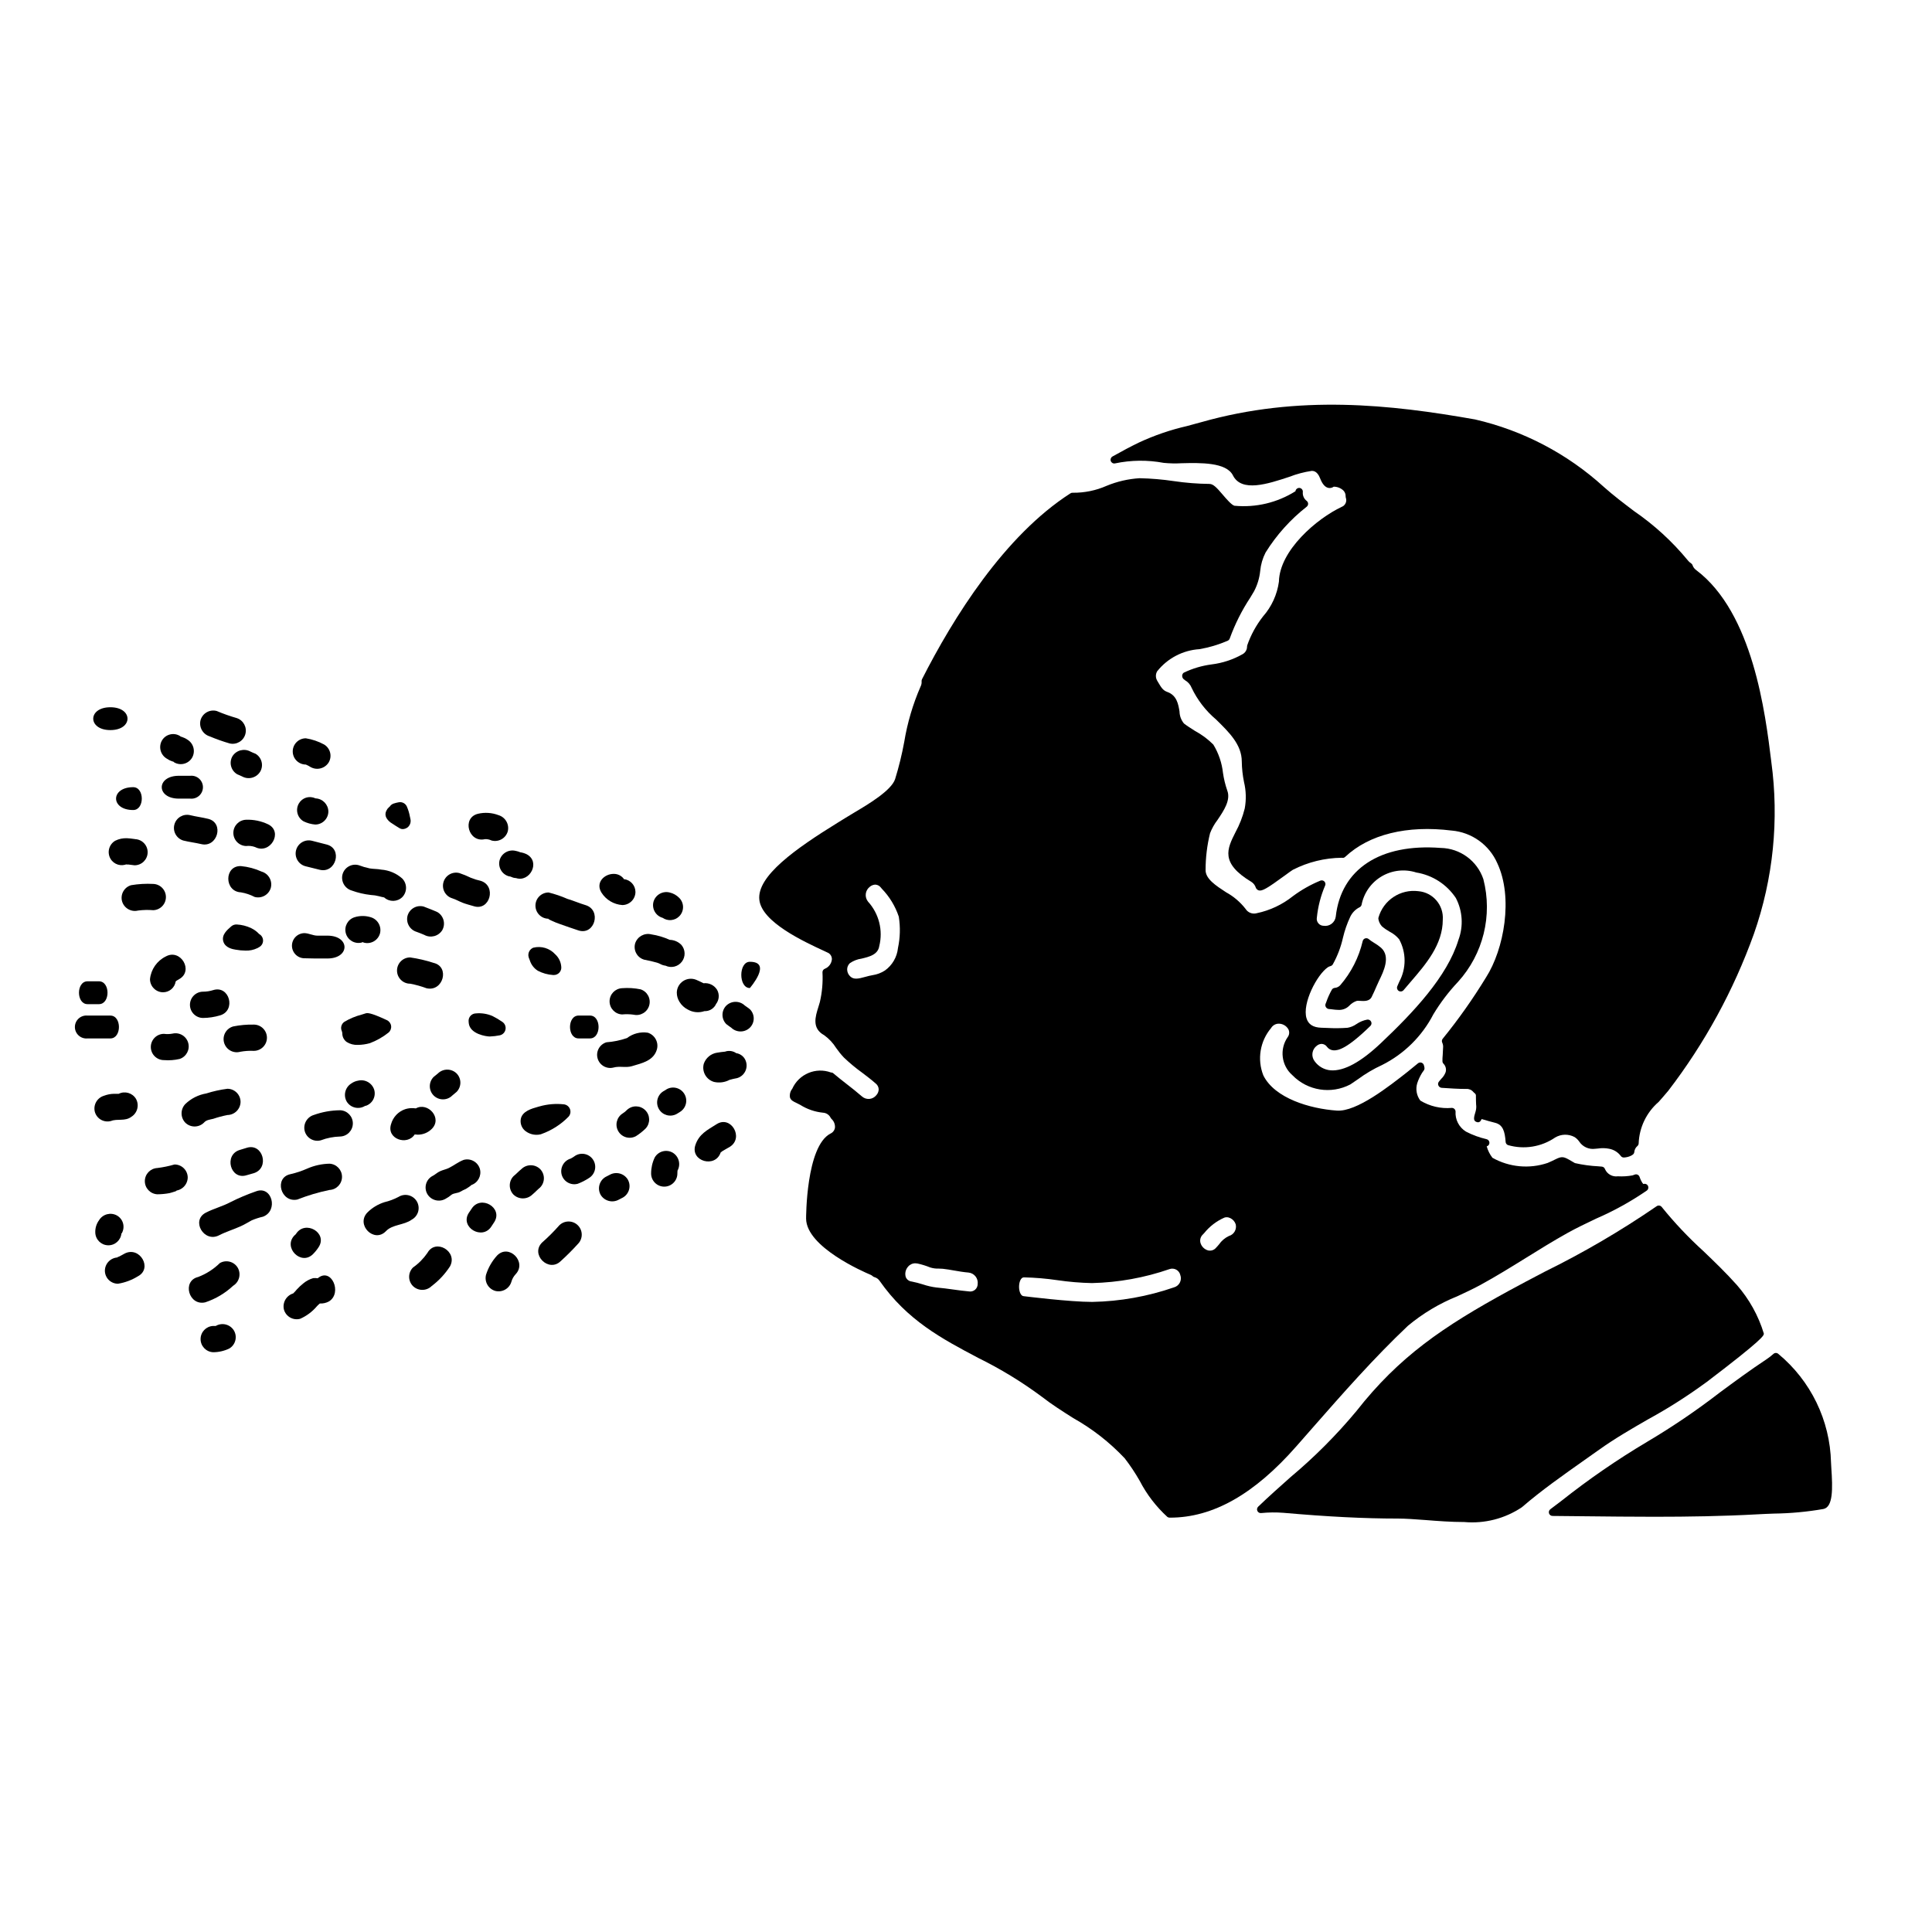 <?xml version="1.0" encoding="UTF-8"?>
<!-- Uploaded to: ICON Repo, www.iconrepo.com, Generator: ICON Repo Mixer Tools -->
<svg fill="#000000" width="800px" height="800px" version="1.1" viewBox="144 144 512 512" xmlns="http://www.w3.org/2000/svg">
 <g>
  <path d="m613.41 345.84c-1.574-12.797-4.828-39.426-19.918-50.773v-0.004c-0.438-0.309-0.77-0.754-0.945-1.262-0.074-0.223-0.223-0.41-0.418-0.535-0.316-0.199-0.594-0.449-0.82-0.742-4.121-5.012-8.926-9.414-14.273-13.082-2.699-2.043-5.492-4.156-8.012-6.406h0.004c-9.652-8.793-21.41-14.953-34.133-17.879-22.387-3.965-46.672-6.613-72.531 0.719-1.277 0.363-2.547 0.699-3.797 1.031l-0.004 0.004c-4.375 1-8.633 2.461-12.703 4.352-2.16 1.043-4.406 2.227-7.051 3.719h0.004c-0.422 0.242-0.609 0.75-0.438 1.207 0.164 0.457 0.645 0.719 1.121 0.617 4.25-0.895 8.633-0.941 12.898-0.141 1.582 0.156 3.176 0.191 4.762 0.098 4.969-0.121 11.809-0.277 13.578 3.207 2.281 4.59 9.297 2.266 14.957 0.395 1.914-0.746 3.902-1.273 5.93-1.574 0.324 0 1.453-0.031 2.211 1.945 0.625 1.613 1.387 2.457 2.332 2.586v-0.004c0.457 0.055 0.918-0.066 1.289-0.34 0.949 0 1.863 0.359 2.555 1.008 0.406 0.41 0.625 0.973 0.598 1.551 0 0.117 0.012 0.234 0.043 0.344 0.375 0.977-0.109 2.066-1.082 2.445-6.609 3.106-16.469 11.547-16.637 19.812-0.465 3.418-1.93 6.625-4.207 9.215-1.816 2.312-3.234 4.91-4.199 7.684-0.031 0.098-0.043 0.195-0.039 0.297 0.008 0.832-0.434 1.602-1.152 2.016-2.547 1.449-5.359 2.379-8.266 2.731-2.555 0.336-5.039 1.074-7.363 2.191-0.25 0.188-0.402 0.477-0.414 0.789-0.012 0.34 0.121 0.672 0.367 0.906l0.449 0.348c0.77 0.445 1.363 1.141 1.688 1.969 1.535 3.223 3.738 6.082 6.465 8.383 3.516 3.438 6.828 6.691 6.828 11.152 0.027 1.828 0.227 3.652 0.594 5.445 0.551 2.293 0.617 4.676 0.188 6.996-0.547 2.203-1.375 4.328-2.465 6.32-2.195 4.359-4.086 8.133 4.238 13.137 0.57 0.367 0.988 0.926 1.18 1.578 0.148 0.312 0.414 0.551 0.742 0.668 0.914 0.25 2.148-0.445 7.008-4 0.852-0.625 1.812-1.328 2.043-1.449h-0.004c4.023-2.059 8.473-3.152 12.988-3.195 0.32 0.09 0.66-0.004 0.891-0.238 6.352-5.969 16.375-8.438 28.227-6.969v-0.004c2.606 0.227 5.106 1.148 7.231 2.672 2.129 1.523 3.805 3.59 4.856 5.988 4.273 9.117 1.777 22.801-2.988 30.254v-0.004c-3.453 5.664-7.281 11.09-11.465 16.238-0.25 0.289-0.309 0.703-0.145 1.051 0.164 0.348 0.246 0.73 0.238 1.117l-0.055 1.043c-0.023 0.395-0.047 0.789-0.055 1.121-0.055 0.543-0.078 1.086-0.07 1.629 0 0.25 0.098 0.492 0.27 0.676 0.594 0.594 0.812 1.469 0.566 2.273-0.246 0.641-0.625 1.223-1.117 1.699-0.246 0.281-0.488 0.555-0.707 0.855-0.207 0.297-0.227 0.684-0.059 1 0.168 0.328 0.492 0.543 0.859 0.57 2.234 0.148 4.328 0.297 6.559 0.297h-0.004c0.691-0.043 1.363 0.25 1.801 0.785 0.059 0.074 0.125 0.141 0.199 0.195 0.5 0.363 0.5 0.621 0.5 0.746 0 1.094 0.031 1.84 0.055 2.402 0.082 0.609 0.039 1.23-0.133 1.824-0.453 1.5-0.746 2.492 0.277 2.812 0.699 0.23 1.047-0.168 1.324-0.789 1.18 0.367 2.363 0.684 3.602 1.004 2.035 0.535 2.547 2.258 2.754 5.055l-0.004 0.004c0.027 0.371 0.266 0.699 0.613 0.836 4.266 1.238 8.859 0.5 12.523-2.012 1.578-0.938 3.531-0.98 5.144-0.109 0.48 0.312 0.895 0.711 1.219 1.184 0.926 1.406 2.582 2.156 4.25 1.914l0.73-0.062h0.004c0.969-0.152 1.961-0.133 2.922 0.055 1.25 0.219 2.371 0.91 3.125 1.93 0.184 0.25 0.477 0.395 0.785 0.395h0.066c0.539-0.031 1.07-0.148 1.574-0.348 0.281-0.109 0.547-0.258 0.789-0.445 0.203-0.164 0.332-0.402 0.359-0.664 0.051-0.613 0.344-1.18 0.812-1.574 0.203-0.172 0.328-0.422 0.344-0.688 0.156-4.254 2.078-8.246 5.305-11.023 0.742-0.848 1.574-1.785 2.488-2.879v0.004c9.691-12.617 17.367-26.664 22.746-41.641 5.133-14.637 6.711-30.289 4.606-45.656z"/>
  <path d="m510.21 389.48c0.652 0.551 1.355 1.035 2.102 1.453 0.953 0.484 1.797 1.16 2.477 1.988 1.91 3.5 1.922 7.727 0.035 11.242-0.141 0.281-0.273 0.582-0.395 0.898l-0.137 0.336v-0.004c-0.188 0.449-0.02 0.965 0.398 1.219 0.414 0.25 0.949 0.164 1.262-0.207l0.555-0.645c0.199-0.23 0.375-0.434 0.469-0.551l0.891-1.043c3.981-4.621 8.484-9.84 8.484-16.422 0.277-3.859-2.594-7.227-6.445-7.566-4.777-0.617-9.285 2.356-10.598 6.992-0.039 0.164-0.039 0.336 0 0.5 0.133 0.672 0.445 1.297 0.902 1.809z"/>
  <path d="m629.24 531.58c-0.266-11.164-5.363-21.664-13.969-28.785-0.367-0.328-0.922-0.328-1.289 0-0.574 0.516-1.184 0.988-1.824 1.418-4.328 2.859-8.508 5.945-12.547 8.93v0.004c-6.117 4.715-12.52 9.051-19.168 12.988-7.91 4.703-15.496 9.934-22.707 15.652l-2.883 2.18c-0.336 0.254-0.477 0.695-0.344 1.098 0.133 0.398 0.504 0.672 0.93 0.676l8.609 0.086c6.066 0.062 12.203 0.133 18.395 0.133 9.055 0 18.199-0.145 27.238-0.645 1.469-0.086 2.945-0.141 4.422-0.195h-0.008c4.394-0.059 8.773-0.461 13.102-1.215 2.613-0.488 2.496-5.43 2.121-10.891-0.047-0.668-0.082-1.18-0.078-1.434z"/>
  <path d="m532 547.35c5.402 0.488 10.809-0.891 15.312-3.914 5.117-4.43 11.02-8.57 16.688-12.574l3.754-2.652c4.168-2.984 8.699-5.598 13.082-8.121h0.004c5.269-2.887 10.348-6.117 15.195-9.668l0.129-0.082c15.277-11.621 15.277-12.406 15.27-12.941-1.441-4.742-3.879-9.129-7.144-12.859-2.887-3.234-5.938-6.168-8.895-9-3.969-3.606-7.652-7.508-11.02-11.676-0.328-0.422-0.934-0.508-1.363-0.191-9.465 6.496-19.383 12.297-29.684 17.363-3.246 1.703-6.43 3.371-9.445 5.019-17.484 9.547-29.102 17.465-40.434 31.914-5.277 6.336-11.113 12.188-17.434 17.48-2.852 2.535-5.797 5.152-8.59 7.84h0.004c-0.305 0.293-0.391 0.746-0.211 1.125 0.176 0.383 0.578 0.609 0.996 0.562 1.973-0.195 3.961-0.219 5.938-0.062 11.809 1.035 21.402 1.52 30.23 1.52 2.102 0 4.688 0.191 7.422 0.395 3.211 0.254 6.738 0.523 10.195 0.523z"/>
  <path d="m496.25 411.41c0.289 0 0.594 0.055 0.902 0.094 0.512 0.074 1.031 0.117 1.551 0.125 1.07 0.062 2.121-0.34 2.871-1.109 0.551-0.586 1.238-1.027 2-1.281 0.277-0.031 0.559-0.031 0.836 0 1.02 0.062 2.527 0.176 3.098-1.047 0.477-0.941 0.891-1.898 1.309-2.863l0.676-1.492c1.156-2.363 3.094-6.32 0.516-8.66-0.586-0.496-1.215-0.945-1.879-1.332-0.492-0.285-0.957-0.609-1.395-0.969-0.258-0.227-0.617-0.301-0.949-0.195-0.328 0.105-0.578 0.375-0.656 0.711-1.004 4.316-3.043 8.328-5.938 11.68-0.375 0.422-0.898 0.68-1.457 0.73-0.328 0.02-0.625 0.203-0.789 0.488-0.598 1.062-1.098 2.176-1.492 3.332-0.047 0.152-0.105 0.297-0.176 0.441-0.098 0.301-0.047 0.625 0.133 0.883 0.191 0.277 0.504 0.449 0.84 0.465z"/>
  <path d="m488.34 273.3c-0.52-0.016-0.969 0.367-1.031 0.883-4.82 3.031-10.504 4.383-16.172 3.844-0.762-0.203-2.125-1.789-3.117-2.953-1.543-1.805-2.469-2.828-3.508-2.828l0.004-0.004c-3.164-0.031-6.32-0.281-9.449-0.746-3.004-0.445-6.035-0.703-9.074-0.766-3.004 0.188-5.953 0.867-8.73 2.016-2.812 1.242-5.859 1.867-8.938 1.836-0.219-0.023-0.445 0.027-0.633 0.148-17.555 11.254-31.094 33.012-39.359 49.285v0.004c-0.082 0.164-0.117 0.352-0.102 0.539 0.043 0.48-0.055 0.965-0.277 1.391-2.043 4.695-3.5 9.625-4.328 14.68-0.609 3.324-1.418 6.609-2.414 9.84-1.004 3.047-7.203 6.723-10.902 8.914-0.883 0.527-1.676 0.996-2.305 1.398-0.52 0.332-1.18 0.727-1.91 1.18-11.262 6.945-21.586 14.238-20.859 20.52 0.656 5.902 11.809 11.051 17.145 13.523l0.84 0.395h-0.004c0.766 0.277 1.262 1.012 1.242 1.82-0.102 1.121-0.82 2.094-1.867 2.512-0.387 0.148-0.641 0.527-0.629 0.941 0.141 2.644-0.09 5.293-0.691 7.871-0.117 0.441-0.262 0.887-0.395 1.324-0.789 2.516-1.805 5.644 1.547 7.477 1.27 0.918 2.348 2.07 3.176 3.398 0.617 0.887 1.297 1.73 2.043 2.516 1.52 1.449 3.137 2.793 4.84 4.019 1.203 0.914 2.457 1.859 3.59 2.863 0.488 0.379 0.777 0.957 0.789 1.574-0.023 0.57-0.25 1.117-0.641 1.535-0.449 0.559-1.105 0.91-1.82 0.973s-1.422-0.172-1.961-0.645c-1.324-1.156-2.691-2.227-4.07-3.301-1.18-0.922-2.363-1.844-3.512-2.82l0.004-0.004c-0.145-0.148-0.34-0.23-0.543-0.23h-0.09c-4.031-1.492-8.527 0.402-10.285 4.328-0.512 0.641-0.727 1.473-0.594 2.285 0.23 0.754 0.891 1.066 1.648 1.422 0.297 0.141 0.641 0.309 1.039 0.527h0.004c1.824 1.152 3.891 1.867 6.039 2.086 0.891 0.043 1.684 0.574 2.062 1.379 0.051 0.098 0.117 0.184 0.199 0.262 0.656 0.594 1 1.457 0.93 2.344-0.105 0.68-0.551 1.262-1.18 1.547-6.512 3.352-6.469 22.355-6.469 22.551 0.074 7.535 15.301 14.125 17.039 14.855l0.004-0.004c0.242 0.102 0.469 0.25 0.66 0.434 0.113 0.094 0.25 0.168 0.395 0.207 0.559 0.152 1.047 0.5 1.375 0.98 7.348 10.5 16.48 15.328 26.148 20.438 5.945 2.922 11.609 6.383 16.926 10.34 2.519 1.969 5.43 3.812 8.242 5.598 5.062 2.836 9.664 6.43 13.641 10.656 1.469 1.902 2.801 3.906 3.992 5.996 1.855 3.586 4.332 6.812 7.312 9.535 0.215 0.148 0.469 0.215 0.727 0.199 11.363 0 22.332-6.211 33.523-18.977l4.039-4.602c8.121-9.254 16.531-18.824 25.465-27.262 3.93-3.277 8.352-5.922 13.102-7.832 2.051-0.953 4.168-1.941 6.129-3.004 4.141-2.262 8.191-4.773 12.105-7.199 3.543-2.203 7.223-4.481 10.926-6.547 2.426-1.355 5.008-2.578 7.734-3.879v0.004c4.668-2.031 9.129-4.504 13.32-7.391 0.25-0.184 0.395-0.477 0.395-0.789 0.008-0.316-0.141-0.621-0.398-0.809-0.258-0.188-0.594-0.234-0.895-0.125 0 0-0.441-0.215-1.039-1.91v0.004c-0.168-0.488-0.684-0.762-1.18-0.625-0.23 0.062-0.457 0.145-0.676 0.242-1.285 0.234-2.594 0.316-3.894 0.242-1.422 0.199-2.805-0.566-3.391-1.875-0.113-0.383-0.449-0.656-0.848-0.691l-0.855-0.074v-0.004c-2.113-0.098-4.211-0.387-6.273-0.855l-0.828-0.48c-2.184-1.285-2.535-1.422-4.453-0.465-0.461 0.227-1.066 0.531-1.934 0.895h0.004c-4.856 1.648-10.188 1.152-14.656-1.363-0.695-0.902-1.207-1.926-1.516-3.019 0.441-0.121 0.742-0.531 0.723-0.992-0.02-0.457-0.355-0.84-0.805-0.926-1.883-0.434-3.703-1.105-5.418-1.996-1.84-1.133-2.902-3.191-2.754-5.348-0.031-0.523-0.461-0.93-0.984-0.934-2.922 0.262-5.848-0.422-8.352-1.938-0.996-1.316-1.301-3.027-0.82-4.606 0.32-0.969 0.754-1.891 1.293-2.758 0.078-0.117 0.238-0.363 0.418-0.582h-0.004c0.18-0.219 0.254-0.508 0.203-0.785 0-0.117-0.047-0.23-0.121-0.547-0.062-0.352-0.305-0.641-0.637-0.762s-0.707-0.051-0.977 0.18l-2.797 2.281c-4.723 3.699-13.453 10.629-18.703 10.234-7.086-0.5-16.441-3.242-19.461-9.328-1.676-4.242-0.887-9.062 2.055-12.547 0.453-0.77 1.305-1.215 2.195-1.156 0.996 0.059 1.895 0.617 2.387 1.484 0.344 0.68 0.266 1.5-0.203 2.102-2.199 3.195-1.648 7.535 1.281 10.078 4.016 4.117 10.262 5.102 15.352 2.422 0.668-0.441 1.328-0.895 1.969-1.344v0.004c2.012-1.488 4.172-2.766 6.449-3.809 5.828-2.926 10.578-7.625 13.57-13.418 1.871-3.106 4.07-6 6.562-8.633 6.664-7.363 9.18-17.586 6.691-27.199-1.641-4.859-6.152-8.164-11.281-8.266-16.031-1.227-26.445 5.574-27.836 18.211-0.098 0.75-0.492 1.43-1.098 1.887-0.602 0.457-1.363 0.648-2.113 0.535-0.551-0.004-1.066-0.254-1.414-0.68-0.348-0.426-0.488-0.984-0.379-1.523 0.297-2.914 1.031-5.766 2.188-8.461 0.16-0.359 0.09-0.777-0.18-1.066-0.27-0.285-0.684-0.387-1.055-0.25-2.598 1.066-5.055 2.457-7.312 4.133-2.793 2.231-6.07 3.777-9.57 4.508-1.133 0.32-2.344-0.145-2.969-1.145-1.406-1.809-3.168-3.309-5.176-4.406-2.68-1.75-5.453-3.543-5.418-5.902v-0.004c0-3.277 0.395-6.543 1.18-9.723 0.488-1.273 1.156-2.465 1.988-3.543 1.664-2.465 3.543-5.262 2.578-7.781-0.523-1.516-0.902-3.074-1.133-4.656-0.289-2.66-1.16-5.227-2.551-7.512-1.434-1.441-3.074-2.664-4.863-3.629-1.18-0.75-2.297-1.465-2.926-1.969-0.742-0.895-1.156-2.012-1.18-3.176-0.312-1.91-0.699-4.281-3.238-5.188-1.152-0.395-1.629-1.223-2.363-2.457l-0.328-0.551h0.004c-0.445-0.762-0.445-1.703 0-2.469 2.746-3.453 6.824-5.582 11.227-5.863 2.582-0.445 5.102-1.203 7.504-2.25 0.242-0.121 0.43-0.336 0.512-0.594 1.379-3.805 3.199-7.43 5.426-10.805l1.035-1.734v-0.004c0.867-1.66 1.41-3.469 1.602-5.332 0.16-1.707 0.645-3.367 1.426-4.891 2.894-4.656 6.582-8.762 10.895-12.137 0.238-0.188 0.379-0.473 0.379-0.773s-0.141-0.586-0.379-0.773c-0.738-0.562-1.129-1.477-1.02-2.402 0.027-0.539-0.383-0.996-0.922-1.035zm-106.37 121.94c-0.246 2.398-1.508 4.57-3.473 5.965-0.973 0.625-2.066 1.039-3.211 1.215-0.652 0.113-1.293 0.262-1.926 0.449-1.898 0.531-3.125 0.789-4.051-0.121-0.504-0.473-0.793-1.133-0.805-1.824-0.004-0.621 0.25-1.223 0.699-1.656 0.93-0.648 2-1.07 3.121-1.223 2.023-0.484 4.328-1.039 4.684-3.293v-0.004c1.047-4.184-0.066-8.613-2.969-11.805-0.469-0.582-0.688-1.328-0.598-2.07 0.09-0.742 0.477-1.414 1.07-1.867 0.402-0.344 0.91-0.547 1.438-0.574 0.602 0.023 1.16 0.324 1.512 0.809l0.203 0.246v0.004c2.047 2.106 3.59 4.648 4.523 7.43 0.441 2.766 0.367 5.586-0.219 8.32zm18.844 91c-1.418-0.121-2.832-0.316-4.242-0.512-1.41-0.195-2.894-0.395-4.328-0.52v0.004c-1.254-0.152-2.484-0.43-3.676-0.832-0.969-0.309-1.953-0.562-2.949-0.762-0.723-0.066-1.34-0.539-1.594-1.219-0.273-0.949-0.039-1.973 0.613-2.711 0.477-0.574 1.184-0.906 1.93-0.902 0.184 0 0.367 0.016 0.547 0.051 1.156 0.25 2.289 0.602 3.383 1.047 0.742 0.234 1.52 0.34 2.297 0.309 0.348-0.004 0.699 0.012 1.047 0.047 1.008 0.105 2.012 0.285 3.019 0.461 1.238 0.215 2.516 0.438 3.801 0.539 0.734 0.074 1.41 0.445 1.867 1.023 0.457 0.582 0.66 1.324 0.562 2.059-0.008 0.57-0.262 1.109-0.699 1.48-0.438 0.367-1.012 0.527-1.578 0.441zm95.035-85.875c0.227-0.16 0.484-0.277 0.754-0.344 0.246-0.062 0.457-0.219 0.594-0.434 1.238-2.219 2.148-4.606 2.703-7.086 0.449-1.91 1.098-3.773 1.934-5.551 0.516-1.078 1.371-1.961 2.438-2.5 0.27-0.121 0.469-0.352 0.551-0.633 0.605-3.164 2.539-5.918 5.312-7.562 2.773-1.645 6.117-2.019 9.188-1.035 4.285 0.695 8.086 3.144 10.492 6.762 1.797 3.441 2.043 7.484 0.68 11.117-2.957 9.727-12.031 19.285-20.527 27.324-5.266 4.984-9.742 7.477-13.32 7.227h0.004c-1.723-0.141-3.297-1.039-4.293-2.453-0.461-0.621-0.652-1.398-0.539-2.164 0.117-0.766 0.531-1.453 1.156-1.91 0.359-0.297 0.801-0.465 1.266-0.484 0.598 0.023 1.145 0.336 1.469 0.836 0.414 0.527 1.035 0.848 1.703 0.879 1.262 0.074 3.648-0.5 9.75-6.473 0.305-0.297 0.383-0.754 0.195-1.137-0.191-0.379-0.602-0.598-1.023-0.539-1.023 0.191-1.996 0.594-2.856 1.18-0.699 0.496-1.5 0.832-2.344 0.984-1.793 0.137-3.59 0.152-5.387 0.047l-1.574-0.055c-2.172-0.066-3.457-0.891-3.938-2.512-1.18-3.945 2.754-11.492 5.613-13.484zm-33.062 70.77 0.328-0.348v0.004c1.43-1.777 3.266-3.188 5.352-4.106 0.195-0.07 0.398-0.105 0.605-0.105 0.352 0.004 0.695 0.09 1.004 0.25 0.664 0.328 1.168 0.914 1.398 1.617 0.336 1.359-0.473 2.738-1.82 3.113-1.047 0.5-1.949 1.27-2.609 2.227-0.254 0.309-0.516 0.613-0.789 0.887h0.004c-0.516 0.617-1.34 0.887-2.121 0.695-0.957-0.273-1.711-1.016-1.996-1.969-0.23-0.816 0.02-1.695 0.645-2.266zm-8.84 9.188c0.586-0.203 1.23-0.148 1.777 0.152 0.543 0.301 0.93 0.816 1.07 1.422 0.238 0.652 0.199 1.375-0.117 1.996-0.312 0.617-0.871 1.078-1.543 1.266-6.981 2.418-14.301 3.723-21.688 3.863-5.988 0-17.859-1.492-18.105-1.516-0.836 0-1.281-1.281-1.281-2.496 0-1.211 0.449-2.496 1.281-2.496 2.981 0.066 5.949 0.316 8.898 0.75 3.027 0.445 6.082 0.703 9.141 0.766 7.008-0.164 13.945-1.414 20.566-3.707z"/>
  <path d="m342.72 405.84s6.055-6.957 0-6.957c-3.023-0.004-3.023 6.957 0 6.957z"/>
  <path d="m336.49 410.48c-0.656 0.652-1.023 1.539-1.023 2.465 0 0.926 0.367 1.812 1.023 2.465 0.363 0.305 1.18 0.848 1.301 0.938h-0.004c1.375 1.332 3.559 1.332 4.934 0 0.652-0.645 1.023-1.527 1.023-2.449s-0.371-1.805-1.023-2.449c-0.395-0.336-1.18-0.848-1.332-0.969-1.371-1.312-3.531-1.312-4.898 0z"/>
  <path d="m330.5 425.94c-0.543 2.07 0.668 4.191 2.723 4.781 1.395 0.316 2.856 0.125 4.117-0.547 0.648-0.188 1.305-0.336 1.969-0.453 0.887-0.242 1.641-0.832 2.094-1.633 0.457-0.797 0.574-1.746 0.328-2.633-0.324-1.246-1.363-2.176-2.633-2.363-0.812-0.566-1.84-0.734-2.789-0.453-0.016 0.02-0.035 0.027-0.059 0.031-0.051-0.008-0.102 0.004-0.148 0.031-0.668 0.059-1.363 0.148-2.059 0.273v-0.004c-1.645 0.246-3.012 1.391-3.543 2.969z"/>
  <path d="m334.98 449.42c0.09-0.059 0.484-0.395 0.516-0.395 0.633-0.395 1.301-0.723 1.938-1.117 3.781-2.394 0.273-8.414-3.512-5.996-2.453 1.547-4.691 2.606-5.66 5.602-1.332 4.269 5.324 6.113 6.719 1.906z"/>
  <path d="m330.68 411.96c1.203 0.051 2.332-0.566 2.938-1.605 0.059-0.059 0.059-0.148 0.09-0.211v-0.004c0.898-1.102 1.02-2.644 0.305-3.871-0.766-1.203-2.152-1.863-3.57-1.699-0.664-0.332-1.332-0.664-2-0.938v0.004c-1.133-0.445-2.41-0.305-3.422 0.371-1.012 0.676-1.633 1.801-1.66 3.016-0.004 0.867 0.234 1.719 0.695 2.453 0.527 0.879 1.293 1.594 2.211 2.059 1.34 0.773 2.953 0.93 4.414 0.426z"/>
  <path d="m312.31 394.04c-0.246 0.895-0.125 1.852 0.336 2.656 0.457 0.809 1.219 1.398 2.117 1.641 1.141 0.207 2.273 0.469 3.387 0.789 0.305 0.098 0.598 0.219 0.879 0.367 0.41 0.223 0.863 0.367 1.328 0.418 1.516 0.723 3.324 0.285 4.34-1.047 1.02-1.332 0.965-3.191-0.129-4.461-0.816-0.832-1.926-1.312-3.086-1.332-1.551-0.707-3.191-1.195-4.875-1.453-1.848-0.461-3.734 0.602-4.297 2.422z"/>
  <path d="m323.29 439.23c0.336-0.18 0.637-0.395 0.941-0.574v-0.004c1.594-1 2.106-3.082 1.156-4.707-0.945-1.625-3.012-2.207-4.668-1.312-0.301 0.211-0.617 0.402-0.941 0.574-1.59 1-2.106 3.082-1.156 4.711 0.945 1.625 3.012 2.203 4.668 1.312z"/>
  <path d="m323.99 386.84c0.656-0.648 1.023-1.531 1.023-2.453 0-0.918-0.367-1.801-1.023-2.449-0.691-0.707-1.574-1.203-2.539-1.422-1.852-0.465-3.738 0.617-4.269 2.453-0.496 1.844 0.582 3.746 2.422 4.266 1.367 0.941 3.211 0.777 4.387-0.395z"/>
  <path d="m323.51 454.99c-0.008-0.254 0.004-0.504 0.031-0.754 0.926-1.66 0.379-3.758-1.242-4.754-0.797-0.469-1.75-0.602-2.648-0.371-0.895 0.234-1.664 0.812-2.133 1.613-0.641 1.332-0.969 2.789-0.969 4.266 0 1.922 1.559 3.481 3.481 3.481s3.481-1.559 3.481-3.481z"/>
  <path d="m318.09 422.09c0.512-1.883-0.559-3.832-2.422-4.414-1.953-0.289-3.938 0.223-5.508 1.422-1.762 0.605-3.594 0.984-5.449 1.121-1.812 0.547-2.852 2.441-2.34 4.266 0.512 1.82 2.387 2.898 4.219 2.426 1.605-0.457 3.266 0.121 4.871-0.363 2.664-0.793 5.777-1.43 6.629-4.457z"/>
  <path d="m312.52 445.1c0.941-0.59 1.812-1.281 2.602-2.059 1.254-1.379 1.207-3.5-0.113-4.816-1.316-1.32-3.438-1.371-4.816-0.117-0.352 0.375-0.75 0.699-1.184 0.969-1.59 1-2.102 3.086-1.156 4.711 0.949 1.625 3.012 2.207 4.668 1.312z"/>
  <path d="m308.86 405.88c-1.855 0.09-3.316 1.621-3.316 3.481s1.461 3.391 3.316 3.477c1.02-0.098 2.043-0.078 3.055 0.066 1.82 0.414 3.644-0.68 4.137-2.477 0.496-1.801-0.516-3.672-2.289-4.242-1.613-0.332-3.262-0.434-4.902-0.305z"/>
  <path d="m305.59 455.33c-0.363 0.207-0.754 0.395-1.117 0.574-1.66 0.977-2.227 3.106-1.273 4.777 1.012 1.621 3.113 2.168 4.785 1.242 0.363-0.18 0.754-0.395 1.117-0.574 1.652-0.969 2.223-3.086 1.27-4.754-0.992-1.641-3.106-2.199-4.781-1.266z"/>
  <path d="m309.28 376.86c-0.027 0-0.027-0.031-0.027-0.031-0.637-0.805-1.609-1.262-2.633-1.242-2.453 0-4.902 2.297-3.207 4.992 1.215 1.902 3.258 3.113 5.508 3.269 1.918-0.012 3.469-1.562 3.481-3.481-0.016-1.75-1.344-3.211-3.086-3.391 0-0.027 0-0.027-0.031-0.059v-0.059z"/>
  <path d="m282.01 440.57c-0.188 1.117 0.207 2.25 1.043 3.008 0.875 0.754 1.996 1.164 3.148 1.156 0.352 0.004 0.699-0.039 1.039-0.121 0.086-0.02 0.168-0.047 0.25-0.082 2.711-0.965 5.168-2.539 7.18-4.598 0.492-0.547 0.641-1.324 0.379-2.016s-0.887-1.176-1.621-1.258c-2.152-0.234-4.328-0.051-6.414 0.539l-0.414 0.113c-1.672 0.469-4.211 1.164-4.59 3.258z"/>
  <path d="m297.33 419.19h3.027c3.027 0 3.027-6.055 0-6.055h-3.027c-3.027 0-3.027 6.055 0 6.055z"/>
  <path d="m296.51 450.24c-0.395 0.289-0.812 0.551-1.242 0.785-1.832 0.527-2.91 2.426-2.422 4.269 0.512 1.844 2.422 2.926 4.266 2.418 1.02-0.387 1.996-0.887 2.91-1.484 1.656-0.969 2.211-3.094 1.238-4.75-0.969-1.652-3.094-2.207-4.75-1.238z"/>
  <path d="m290.18 387.99c0.758 0.359 1.535 0.672 2.332 0.938 1.602 0.547 3.207 1.148 4.84 1.664 4.297 1.305 6.113-5.414 1.848-6.719-1.633-0.484-3.207-1.18-4.84-1.664h-0.004c-1.602-0.703-3.262-1.27-4.961-1.691-1.922-0.008-3.488 1.543-3.496 3.465-0.008 1.922 1.543 3.484 3.461 3.492-0.324 0 0.883 0.547 0.82 0.516z"/>
  <path d="m284.12 397.75c0.082 0.25 0.176 0.496 0.281 0.738 0.352 1.133 1.094 2.109 2.094 2.754 1.266 0.668 2.664 1.059 4.094 1.148 0.066 0.004 0.133 0.004 0.199 0 0.574 0 1.117-0.25 1.492-0.684 0.375-0.438 0.539-1.012 0.453-1.578-0.105-1.23-0.668-2.371-1.574-3.207-1.473-1.633-3.731-2.312-5.856-1.766-0.371 0.164-0.688 0.422-0.922 0.75-0.371 0.539-0.465 1.223-0.262 1.844z"/>
  <path d="m292.61 478.2c1.586-1.438 3.102-2.949 4.539-4.539 1.359-1.359 1.359-3.57 0-4.93-1.363-1.363-3.57-1.363-4.934 0-1.414 1.605-2.93 3.125-4.539 4.535-3.211 3.152 1.723 8.082 4.934 4.934z"/>
  <path d="m285.04 460.61c0.723-0.605 1.363-1.305 2.086-1.906 1.348-1.355 1.348-3.547 0-4.902-1.375-1.332-3.559-1.332-4.93 0-0.727 0.574-1.363 1.305-2.09 1.879v-0.004c-1.348 1.371-1.348 3.566 0 4.934 1.387 1.301 3.547 1.301 4.934 0z"/>
  <path d="m273.75 418.68h0.07c0.879-0.031 1.754-0.137 2.613-0.309 0.77-0.16 1.371-0.762 1.527-1.535 0.156-0.77-0.16-1.559-0.805-2.008-0.844-0.59-1.73-1.113-2.648-1.574-1.387-0.594-2.898-0.832-4.402-0.691-1.07 0.023-1.926 0.898-1.926 1.969-0.004 0.199 0.012 0.402 0.043 0.602 0.309 2.93 4.684 3.547 5.527 3.547z"/>
  <path d="m276.41 371.92c-0.504 1.855 0.574 3.773 2.422 4.301 0.121 0.023 0.242 0.043 0.363 0.059 0.242 0.094 0.543 0.184 0.789 0.305l-0.004-0.004c0.258 0.066 0.523 0.109 0.789 0.125 3.633 1.18 6.539-4.266 2.848-6.297l-0.004-0.004c-0.551-0.277-1.145-0.461-1.754-0.547-0.379-0.168-0.773-0.289-1.18-0.359-1.844-0.469-3.727 0.602-4.269 2.422z"/>
  <path d="m275.23 486.1c1.852 0.484 3.75-0.586 4.293-2.418 0.207-0.75 0.594-1.434 1.125-2 3.086-3.266-1.816-8.199-4.934-4.934-1.32 1.457-2.312 3.18-2.906 5.055-0.484 1.852 0.586 3.754 2.422 4.297z"/>
  <path d="m272.54 366.38c0.594-0.023 1.188 0.102 1.723 0.359 1.855 0.508 3.769-0.574 4.301-2.418 0.461-1.859-0.621-3.75-2.453-4.297-1.738-0.664-3.637-0.793-5.449-0.363-4.356 1.059-2.523 7.777 1.879 6.719z"/>
  <path d="m274.24 469c0.238-0.395 0.512-0.754 0.754-1.148 2.391-3.812-3.633-7.293-6.023-3.512-0.242 0.395-0.516 0.754-0.754 1.117-2.391 3.812 3.633 7.328 6.023 3.543z"/>
  <path d="m269.55 384.15c4.297 1.359 6.113-5.387 1.848-6.719-0.879-0.191-1.742-0.453-2.574-0.789-1-0.492-2.031-0.918-3.086-1.27-1.832-0.477-3.707 0.602-4.219 2.426-0.512 1.82 0.527 3.719 2.34 4.266 0.969 0.305 1.82 0.82 2.754 1.18 0.938 0.363 1.969 0.617 2.938 0.906z"/>
  <path d="m265.98 459.82c0.488-0.281 0.992-0.535 1.512-0.754 0.152-0.09 1.574-1 1.363-1 1.781-0.582 2.805-2.453 2.328-4.266-0.531-1.848-2.445-2.926-4.297-2.422-1.512 0.574-2.57 1.484-3.996 2.18-0.691 0.332-1.512 0.484-2.238 0.816-0.789 0.336-1.363 0.969-2.144 1.332v-0.004c-0.797 0.465-1.379 1.227-1.609 2.121-0.234 0.891-0.102 1.84 0.363 2.637 0.984 1.633 3.086 2.195 4.754 1.27 0.605-0.32 1.176-0.707 1.695-1.152 0.605-0.414 1.633-0.363 2.269-0.758z"/>
  <path d="m263.86 434.32 1.121-0.941c0.656-0.652 1.023-1.539 1.023-2.465s-0.367-1.812-1.023-2.465c-1.371-1.316-3.531-1.316-4.902 0-0.363 0.332-0.789 0.633-1.148 0.938-1.363 1.359-1.367 3.57-0.004 4.934 1.363 1.359 3.57 1.363 4.934 0z"/>
  <path d="m258.38 484.83c1.918-1.445 3.57-3.219 4.875-5.234 2.148-3.965-3.844-7.477-5.996-3.543-1.031 1.496-2.32 2.801-3.809 3.844-0.656 0.656-1.023 1.543-1.023 2.469 0 0.922 0.367 1.812 1.023 2.465 1.375 1.332 3.559 1.332 4.93 0z"/>
  <path d="m252 386.69c-0.469 1.844 0.602 3.731 2.426 4.269 0.664 0.273 1.363 0.484 1.996 0.789 1.668 0.926 3.773 0.383 4.781-1.242 0.945-1.676 0.379-3.797-1.273-4.781-1.18-0.543-2.422-0.996-3.66-1.48-1.852-0.488-3.754 0.598-4.269 2.445z"/>
  <path d="m257.05 405.9c4.387 1 6.234-5.691 1.879-6.719-2.035-0.664-4.121-1.152-6.238-1.453-1.918 0-3.477 1.559-3.477 3.481 0 1.922 1.559 3.481 3.477 3.481 1.484 0.277 2.945 0.684 4.359 1.211z"/>
  <path d="m253.9 444.64c0.281 0.039 0.562 0.059 0.844 0.062 1.359-0.004 2.66-0.535 3.633-1.484 2.996-2.875-1-7.262-4.176-5.481-0.18-0.027-0.367-0.027-0.547-0.059v0.004c-0.773-0.062-1.555 0.027-2.297 0.27-1.82 0.625-3.215 2.109-3.723 3.965-1.273 3.934 4.297 5.781 6.266 2.723z"/>
  <path d="m251.8 357.69c-0.383-0.793-1.242-1.234-2.106-1.082-0.469 0.078-0.934 0.195-1.383 0.344-0.449 0.156-0.832 0.461-1.074 0.871l-0.035-0.027c-0.18 0.168-0.348 0.348-0.508 0.535-0.125 0.184-0.238 0.379-0.336 0.578-0.285 0.574-0.273 1.254 0.031 1.82 0.355 0.617 0.867 1.129 1.484 1.477 0.664 0.449 1.363 0.891 2.062 1.305 0.238 0.141 0.512 0.215 0.789 0.211 0.484-0.016 0.949-0.188 1.332-0.488 0.629-0.539 0.902-1.387 0.711-2.195l-0.125-0.574h-0.004c-0.168-0.953-0.449-1.887-0.84-2.773z"/>
  <path d="m246.27 470.28c1.695-1.82 4.812-1.574 6.84-3.059 0.832-0.449 1.445-1.215 1.703-2.125 0.254-0.91 0.129-1.887-0.344-2.703-0.477-0.816-1.266-1.402-2.184-1.629-0.914-0.227-1.887-0.07-2.688 0.434-1.176 0.617-2.426 1.086-3.723 1.395-1.711 0.539-3.269 1.484-4.535 2.754-3.086 3.266 1.812 8.168 4.93 4.934z"/>
  <path d="m234.57 417.22c0.098 0.215 0.148 0.445 0.145 0.68 0.008 0.898 0.445 1.734 1.18 2.25 0.887 0.547 1.918 0.812 2.957 0.758 1.062-0.012 2.121-0.164 3.148-0.449 1.801-0.672 3.481-1.629 4.981-2.828 0.508-0.438 0.762-1.102 0.668-1.766-0.09-0.66-0.512-1.23-1.117-1.516-4.609-2.141-5.219-1.945-5.812-1.742l-0.891 0.281c-1.617 0.414-3.164 1.062-4.59 1.922-0.77 0.543-1.047 1.551-0.668 2.41z"/>
  <path d="m241.95 374.13c-0.992-0.207-1.961-0.492-2.906-0.852-1.848-0.5-3.754 0.578-4.269 2.422-0.488 1.852 0.586 3.754 2.422 4.297 1.633 0.594 3.332 0.988 5.055 1.18 0.746 0.035 1.488 0.148 2.211 0.336 0.375 0.117 0.758 0.207 1.148 0.27 0.07 0.016 0.141 0.035 0.211 0.059 1.371 1.234 3.461 1.195 4.781-0.09 1.332-1.371 1.332-3.555 0-4.93-1.543-1.383-3.5-2.211-5.566-2.363-1.027-0.211-2.082-0.148-3.086-0.328z"/>
  <path d="m239.8 393.8c0.516-0.148-0.031-0.238 0.605 0 1.852 0.512 3.769-0.57 4.293-2.422 0.477-1.852-0.59-3.746-2.422-4.297-1.41-0.441-2.918-0.441-4.328 0-1.781 0.566-2.797 2.441-2.301 4.246s2.328 2.894 4.152 2.473z"/>
  <path d="m240.64 437.14c0.121-0.09 0.18-0.152 0.211-0.152l0.004-0.004c-0.039 0.035-0.07 0.078-0.094 0.121 0.891-0.242 1.645-0.828 2.098-1.629 0.453-0.801 0.57-1.75 0.324-2.637-0.551-1.828-2.441-2.906-4.297-2.453-0.633 0.109-1.234 0.355-1.758 0.73-1.633 0.996-2.191 3.102-1.266 4.777 0.984 1.652 3.113 2.207 4.777 1.246z"/>
  <path d="m234.14 438.23c-2.375 0.02-4.727 0.438-6.961 1.242-1.832 0.543-2.906 2.445-2.422 4.293 0.246 0.891 0.832 1.645 1.633 2.098 0.801 0.457 1.75 0.574 2.637 0.328 1.637-0.617 3.367-0.957 5.117-1 1.875-0.062 3.363-1.605 3.363-3.484 0-1.875-1.492-3.414-3.367-3.477z"/>
  <path d="m231.32 452.39c-2.012 0.043-3.996 0.473-5.84 1.27-1.461 0.656-2.981 1.16-4.539 1.512-4.387 0.938-2.543 7.629 1.848 6.719 2.766-1.09 5.621-1.941 8.531-2.539 1.859-0.09 3.316-1.621 3.316-3.481s-1.457-3.391-3.316-3.481z"/>
  <path d="m224.7 397.95c0.969 0.027 1.879 0.059 2.848 0.059h3.207c6.055 0 6.055-6.055 0-6.055h-2.664c-1.117 0-2.238-0.633-3.391-0.664-0.883 0-1.73 0.352-2.352 0.973-0.625 0.625-0.977 1.473-0.977 2.356 0 0.883 0.352 1.73 0.977 2.356 0.621 0.625 1.469 0.977 2.352 0.977z"/>
  <path d="m219.25 491.07c0.531 1.844 2.445 2.922 4.297 2.422 1.691-0.746 3.191-1.863 4.391-3.269 0.219-0.254 0.461-0.488 0.723-0.695l0.09-0.09c0.844 0.047 1.684-0.145 2.426-0.547 3.629-2.238 0.633-9.168-2.969-6.141h-0.031c-0.391-0.059-0.789-0.066-1.18-0.031-0.941 0.273-1.82 0.738-2.574 1.359-0.629 0.496-1.215 1.043-1.758 1.637-0.297 0.371-0.621 0.727-0.969 1.059-1.824 0.555-2.898 2.441-2.445 4.297z"/>
  <path d="m229.87 341.29c-1.5-0.812-3.129-1.363-4.812-1.633-1.922 0-3.481 1.559-3.481 3.481 0 1.918 1.559 3.477 3.481 3.477 0.441 0.188 0.867 0.41 1.27 0.672 1.672 0.93 3.777 0.379 4.785-1.246 0.965-1.652 0.41-3.777-1.242-4.75z"/>
  <path d="m224.91 373.55c1.27 0.336 2.512 0.637 3.781 0.941 4.356 1.09 6.203-5.629 1.848-6.691-1.27-0.336-2.512-0.637-3.781-0.969h-0.004c-1.855-0.508-3.773 0.582-4.281 2.438-0.512 1.855 0.582 3.773 2.438 4.281z"/>
  <path d="m226.97 476.33c0.559-0.559 1.055-1.176 1.484-1.844 2.449-3.785-3.574-7.266-5.996-3.512-0.109 0.168-0.254 0.312-0.422 0.422-3.117 3.207 1.785 8.145 4.934 4.934z"/>
  <path d="m227.54 362.51c1.922 0 3.481-1.559 3.481-3.481-0.047-1.852-1.512-3.356-3.359-3.449-0.043 0.004-0.086-0.008-0.121-0.027-1.578-0.742-3.461-0.148-4.332 1.359-0.469 0.793-0.602 1.742-0.367 2.633 0.23 0.895 0.812 1.656 1.609 2.117 0.969 0.473 2.016 0.762 3.09 0.848z"/>
  <path d="m206.44 395.67c0.859 0.16 1.73 0.238 2.602 0.246 1.086 0.047 2.168-0.172 3.148-0.645h0.02l0.535-0.316v0.004c0.609-0.359 0.98-1.02 0.969-1.727-0.012-0.707-0.398-1.355-1.02-1.695-0.605-0.656-1.332-1.188-2.137-1.574-1.203-0.574-2.508-0.902-3.84-0.969-0.512-0.02-1.012 0.148-1.406 0.477-1.18 1.016-2.625 2.281-2.133 4.012 0.492 1.727 2.543 2.074 3.262 2.188z"/>
  <path d="m215.77 379.28c0.484-1.863-0.605-3.769-2.453-4.301-1.719-0.785-3.562-1.277-5.445-1.453-4.508-0.18-4.481 6.777 0 6.957v0.004c1.258 0.211 2.473 0.621 3.602 1.211 1.852 0.504 3.766-0.574 4.297-2.418z"/>
  <path d="m215.11 362.48c-1.84-0.891-3.867-1.316-5.906-1.238-1.875 0.062-3.363 1.602-3.363 3.481s1.488 3.418 3.363 3.481c0.809-0.098 1.625-0.004 2.391 0.273 4 2.059 7.508-3.969 3.516-5.996z"/>
  <path d="m210.71 467.4c0.969-0.41 1.973-0.734 2.996-0.969 4.144-1.574 2.363-8.32-1.848-6.719-2.328 0.809-4.606 1.77-6.809 2.879-2.086 1.117-4.418 1.691-6.508 2.781-3.996 2.059-0.484 8.051 3.512 5.996 1.816-0.941 3.844-1.543 5.719-2.394 1.035-0.453 1.969-1.059 2.938-1.574z"/>
  <path d="m208.17 349.77c1.68 0.926 3.785 0.363 4.785-1.27 0.965-1.656 0.41-3.777-1.242-4.75-0.457-0.18-0.91-0.363-1.336-0.574h0.004c-1.672-0.914-3.766-0.371-4.781 1.238-0.965 1.672-0.398 3.809 1.27 4.781 0.426 0.184 0.875 0.363 1.301 0.574z"/>
  <path d="m211.26 415.53c-1.828-0.039-3.652 0.125-5.445 0.484-1.855 0.508-2.945 2.426-2.438 4.281 0.512 1.855 2.426 2.945 4.281 2.438 1.188-0.219 2.398-0.301 3.602-0.246 1.922 0 3.481-1.559 3.481-3.481 0-1.922-1.559-3.477-3.481-3.477z"/>
  <path d="m209.39 448.18c-0.605 0.18-1.242 0.363-1.879 0.574-4.266 1.332-2.453 8.051 1.848 6.691l1.906-0.543c4.266-1.336 2.418-8.07-1.875-6.723z"/>
  <path d="m206.74 334.3c-1.805-0.516-3.57-1.141-5.297-1.875-1.852-0.508-3.769 0.57-4.297 2.422-0.469 1.848 0.594 3.738 2.422 4.297 1.727 0.727 3.492 1.355 5.293 1.875 1.82 0.43 3.652-0.656 4.156-2.457 0.504-1.801-0.5-3.68-2.277-4.262z"/>
  <path d="m207.02 479.99c-0.961-1.66-3.086-2.227-4.75-1.27-1.645 1.613-3.602 2.871-5.75 3.691-4.356 1.027-2.512 7.746 1.879 6.719h-0.004c2.75-0.91 5.269-2.406 7.387-4.387 1.621-0.996 2.168-3.094 1.238-4.754z"/>
  <path d="m201.23 495.36c-0.023 0.004-0.043 0.016-0.059 0.031h-0.699c-1.855 0.09-3.316 1.621-3.316 3.481s1.461 3.391 3.316 3.481c1.477 0 2.938-0.332 4.269-0.969 1.656-0.965 2.223-3.086 1.27-4.75-0.984-1.652-3.106-2.219-4.781-1.273z"/>
  <path d="m198.04 441.52c0.637-0.754 1.543-0.789 2.484-1.027h-0.004c1.227-0.418 2.481-0.75 3.754-1 1.906-0.035 3.445-1.57 3.477-3.481-0.008-1.914-1.559-3.469-3.477-3.477-1.898 0.242-3.773 0.656-5.598 1.238-2.098 0.355-4.039 1.336-5.57 2.812-1.316 1.383-1.316 3.555 0 4.934 1.367 1.348 3.566 1.348 4.934 0z"/>
  <path d="m197.82 413.77c1.539-0.016 3.066-0.25 4.539-0.695 4.266-1.305 2.453-8.023-1.848-6.691-0.867 0.277-1.777 0.418-2.691 0.422-1.922 0-3.481 1.559-3.481 3.484 0 1.922 1.559 3.481 3.481 3.481z"/>
  <path d="m199.16 361c-1.574-0.395-3.176-0.574-4.75-0.969-1.832-0.445-3.688 0.645-4.188 2.461-0.5 1.816 0.535 3.703 2.34 4.254 1.574 0.395 3.176 0.578 4.723 0.941 4.344 1.09 6.231-5.629 1.875-6.688z"/>
  <path d="m194.43 349.59h-3.023c-6.055 0-6.055 6.055 0 6.055h3.023c0.855 0.086 1.707-0.191 2.348-0.77 0.637-0.578 1.004-1.398 1.004-2.258s-0.367-1.68-1.004-2.258c-0.641-0.578-1.492-0.855-2.348-0.77z"/>
  <path d="m193.68 340.02c-0.457-0.316-0.957-0.559-1.484-0.727-0.105-0.043-0.215-0.074-0.328-0.09 0-0.031-0.062-0.09-0.211-0.18h-0.004c-0.793-0.477-1.742-0.609-2.633-0.375-0.895 0.23-1.656 0.812-2.117 1.613-0.93 1.66-0.383 3.758 1.242 4.75 0.445 0.312 0.934 0.559 1.449 0.727 0.105 0.055 0.219 0.086 0.336 0.094 0.074 0.074 0.156 0.145 0.238 0.207 1.664 0.961 3.789 0.391 4.754-1.27 0.93-1.66 0.379-3.758-1.242-4.75z"/>
  <path d="m187.45 424.94c1.391 0.113 2.789 0.008 4.148-0.305 1.777-0.578 2.785-2.457 2.281-4.258-0.504-1.801-2.336-2.887-4.156-2.461-0.75 0.141-1.516 0.164-2.273 0.062-1.922 0-3.481 1.559-3.481 3.481 0 1.922 1.559 3.481 3.481 3.481z"/>
  <path d="m190.56 404.09c0.062-0.027 0.121-0.117 0.242-0.207 0.059 0 0.633-0.395 0.664-0.395 3.938-2.148 0.422-8.172-3.512-6.023h0.004c-2.352 1.141-3.945 3.418-4.207 6.019 0.004 1.922 1.559 3.481 3.481 3.481 1.668-0.008 3.078-1.23 3.328-2.875z"/>
  <path d="m193.75 456.08c0-0.926-0.371-1.816-1.031-2.469-0.656-0.652-1.551-1.016-2.477-1.012-1.488 0.434-3.004 0.746-4.539 0.938-1.859 0.09-3.32 1.621-3.32 3.481s1.461 3.391 3.32 3.481c1.074-0.008 2.148-0.109 3.207-0.305 0.363-0.09 3.059-0.848 1.332-0.633 1.91-0.039 3.453-1.57 3.508-3.481z"/>
  <path d="m180.61 385.3c1.324-0.168 2.664-0.199 3.996-0.09 1.875-0.062 3.363-1.602 3.363-3.481 0-1.879-1.488-3.418-3.363-3.481-1.953-0.102-3.914 0.008-5.844 0.332-1.836 0.52-2.914 2.422-2.418 4.266 0.527 1.836 2.414 2.918 4.266 2.453z"/>
  <path d="m177.03 476.21c-0.453 0.238-0.906 0.516-1.391 0.754-0.121 0.059-0.969 0.336-0.367 0.273h0.004c-1.91 0.035-3.449 1.574-3.481 3.481-0.004 0.926 0.359 1.812 1.012 2.469 0.656 0.652 1.543 1.02 2.469 1.016 1.867-0.305 3.656-0.973 5.266-1.969 3.996-2.09 0.484-8.082-3.512-6.023z"/>
  <path d="m173.29 371.59c0.906 1.531 2.836 2.125 4.445 1.359-0.105 0.051-0.207 0.113-0.301 0.184 0.062 0 0.273-0.031 0.547-0.031 0.484 0.059 1.148 0.152 1.691 0.211 1.883-0.008 3.414-1.512 3.457-3.391 0.039-1.879-1.426-3.453-3.305-3.539-0.051-0.008-0.102-0.02-0.152-0.035-0.082 0.004-0.16-0.008-0.238-0.027-0.574-0.09-1.152-0.148-1.73-0.18-1.098-0.055-2.191 0.172-3.176 0.664-1.66 0.98-2.215 3.121-1.238 4.785z"/>
  <path d="m173.43 441.07c1.664-0.664 3.691 0.152 5.356-1.09 1.633-1 2.18-3.113 1.246-4.781-0.945-1.566-2.934-2.144-4.57-1.332h-1.27c-0.902 0.023-1.793 0.195-2.637 0.516-1.82 0.543-2.891 2.426-2.422 4.266 0.246 0.895 0.84 1.652 1.645 2.106 0.809 0.453 1.762 0.566 2.652 0.316z"/>
  <path d="m179.3 352.61c-6.055 0-6.055 6.055 0 6.055 3.035 0.004 3.035-6.055 0-6.055z"/>
  <path d="m176.18 470.82c0.004 0.031 0.027 0.059 0.059 0.062 0.477-0.793 0.613-1.746 0.383-2.641-0.234-0.895-0.82-1.66-1.621-2.117-1.66-0.93-3.758-0.379-4.75 1.242-0.691 0.945-1.043 2.098-1 3.266 0.047 1.848 1.531 3.336 3.379 3.383 1.844 0.051 3.406-1.355 3.551-3.195z"/>
  <path d="m173.25 337.48c6.055 0 6.055-6.051 0-6.051s-6.051 6.051 0 6.051z"/>
  <path d="m173.25 413.14h-6.051c-0.855-0.086-1.711 0.191-2.348 0.77-0.641 0.578-1.004 1.398-1.004 2.258 0 0.859 0.363 1.68 1.004 2.258 0.637 0.578 1.492 0.855 2.348 0.77h6.051c3.027 0 3.027-6.055 0-6.055z"/>
  <path d="m167.2 410.11h3.023c3.027 0 3.027-6.055 0-6.055h-3.023c-3.027 0-3.027 6.055 0 6.055z"/>
 </g>
</svg>
